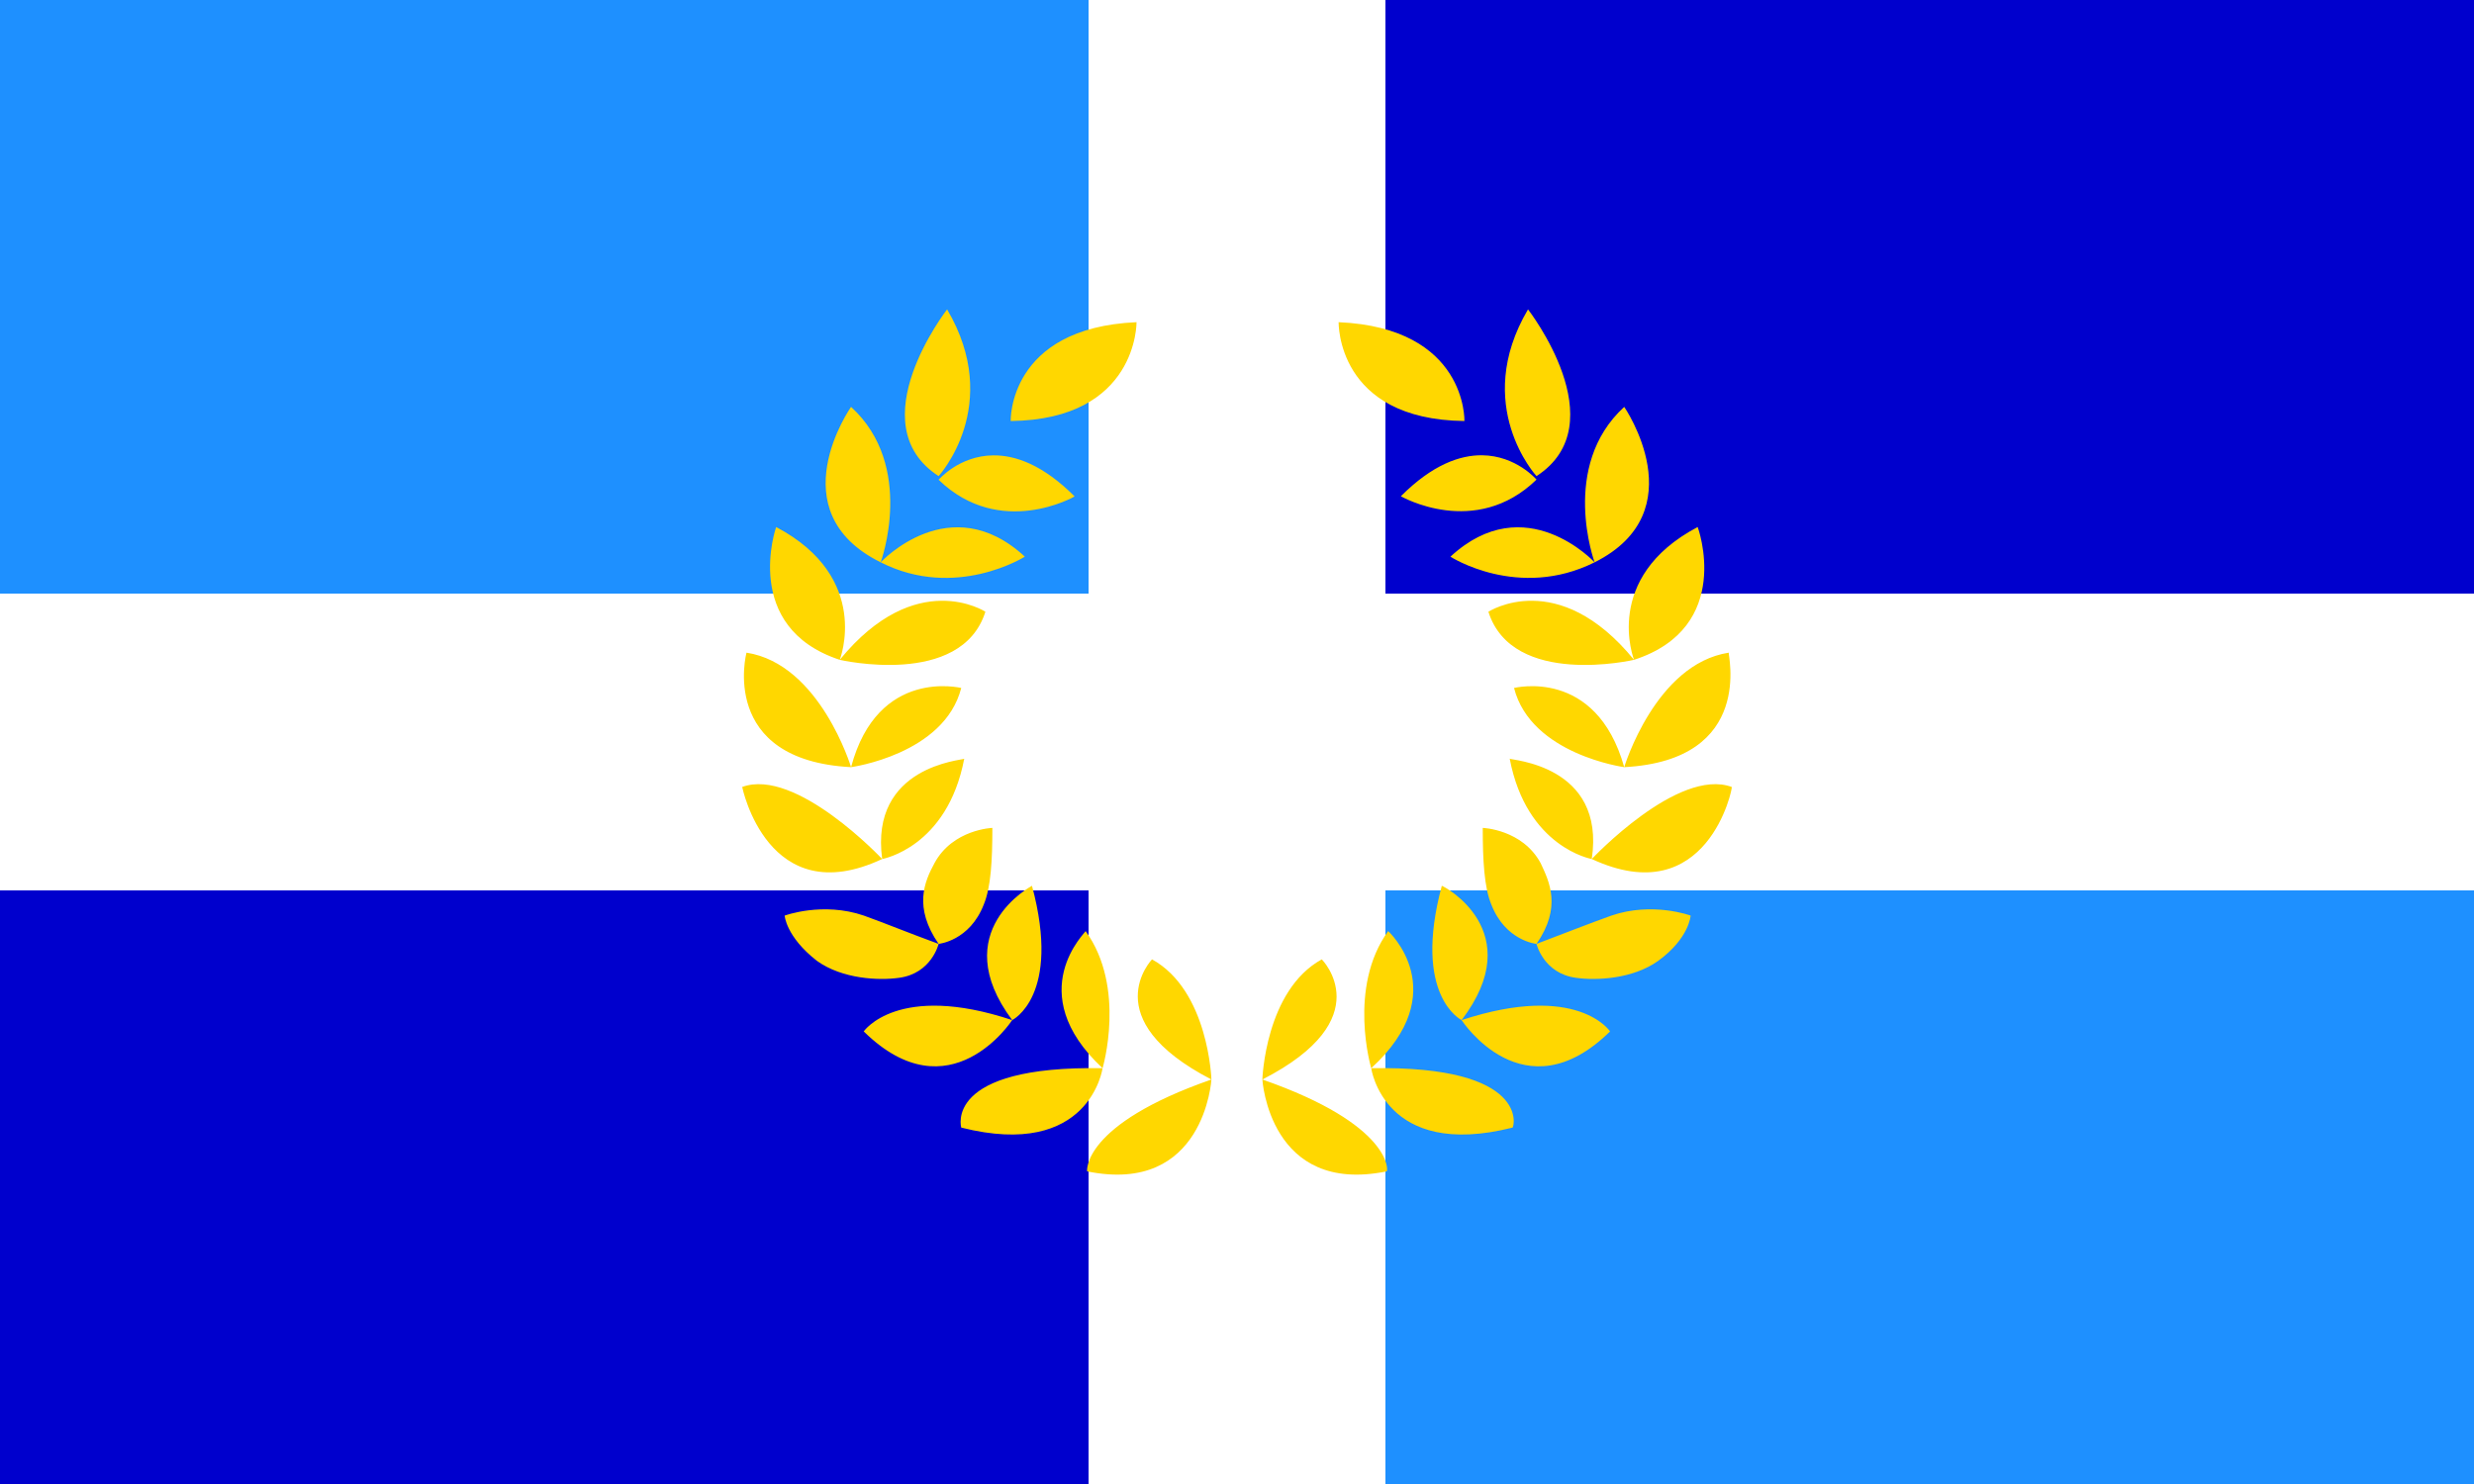 <svg id="flag-svg" xmlns="http://www.w3.org/2000/svg" width="500" height="300" x="0" y="0"><rect width="500" height="300" x="0" y="0" fill="dodgerblue"></rect><rect width="250" height="150" x="250" y="0" fill="mediumblue"></rect><rect width="250" height="150" x="0" y="150" fill="mediumblue"></rect><rect width="500" height="60" x="0" y="120" fill="white"></rect><rect width="60" height="300" x="220" y="0" fill="white"></rect><g transform="translate(150,50) scale(1)"><path d="m 41.411,12.542 c 0,0 -17.997,23.144 -1.716,33.707 0,0 13.153,-14.297 1.716,-33.707 z m 117.404,0 c -11.438,19.41 1.716,33.707 1.716,33.707 16.282,-10.563 -1.716,-33.707 -1.716,-33.707 z m -79.121,2.59 c -26.004,1.144 -25.432,19.982 -25.432,19.982 25.735,-0.303 25.432,-20.016 25.432,-19.982 z m 40.839,0 c 0.034,-0.034 -0.538,19.68 25.432,19.982 0,0 0.572,-18.839 -25.432,-19.982 z M 22.001,32.255 c 0,0 -14.869,21.126 5.988,31.42 0,0 7.132,-19.41 -5.988,-31.42 z m 5.988,31.42 c 15.138,7.704 29.133,-1.144 29.133,-1.144 -15.138,-13.994 -29.133,1.144 -29.133,1.144 z M 178.259,32.255 c -13.12,12.009 -5.988,31.42 -5.988,31.42 20.554,-10.294 5.988,-31.42 5.988,-31.42 z m -5.988,31.42 c 0,0 -13.994,-15.138 -29.132,-1.144 -0.034,0 13.691,8.847 29.132,1.144 z m -22.746,-21.638 c -4.428,-0.046 -10.012,1.871 -16.411,8.283 0,0 15.037,8.679 27.417,-3.364 0,0 -4.097,-4.847 -11.005,-4.919 z m -98.794,0.019 c -6.926,0.074 -11.036,4.934 -11.036,4.934 12.447,12.043 27.551,3.364 27.484,3.364 -6.413,-6.426 -12.009,-8.345 -16.448,-8.298 z M 6.863,56.544 c 0,-0.034 -7.132,20.251 12.85,26.844 0,0 6.56,-16.584 -12.85,-26.844 z m 12.85,26.844 c 0,0 24.557,5.719 29.435,-9.722 0,0 -14.028,-9.15 -29.435,9.722 z M 193.094,56.544 c -19.41,10.26 -12.85,26.844 -12.85,26.844 20.285,-6.593 12.884,-26.878 12.85,-26.844 z m -12.85,26.844 c -15.407,-18.872 -29.401,-9.722 -29.435,-9.722 4.878,15.441 29.435,9.722 29.435,9.722 z M 0.875,81.942 c -0.034,0 -5.719,21.731 21.126,23.144 0,0 -6.291,-20.856 -21.126,-23.144 z M 22.001,105.086 c 0,0 18.838,-2.557 22.269,-16.013 0,0.034 -16.853,-4.272 -22.269,16.013 z M 199.384,81.942 c -14.835,2.288 -21.126,23.144 -21.126,23.144 26.576,-1.413 20.856,-23.144 21.126,-23.144 z m -21.126,23.144 c -5.719,-20.285 -22.27,-15.979 -22.27,-16.013 3.431,13.456 22.27,16.013 22.27,16.013 z m -133.383,-1.716 c -10e-4,0.005 -0.002,0.009 -0.003,0.015 0.006,-0.005 0.008,-0.011 0.003,-0.015 z m -0.003,0.015 c -0.357,0.32 -19.13,1.441 -16.582,20.27 0,0 13.146,-2.287 16.582,-20.27 z m -16.582,20.27 c 0,0 -17.425,-18.57 -28.291,-14.566 0,0 5.147,25.432 28.291,14.566 z m 126.823,-20.285 c 3.431,17.997 16.585,20.285 16.585,20.285 2.859,-19.141 -16.585,-19.982 -16.585,-20.285 z m 16.585,20.285 c 23.413,10.866 28.56,-14.566 28.291,-14.566 -10.866,-4.003 -28.291,14.566 -28.291,14.566 z M 50.561,117.365 c 0,0 -8.007,0.27 -11.707,7.132 -2.018,3.734 -4.272,8.881 0.841,16.315 0,0 6.29,-0.572 9.15,-8.007 1.413,-3.431 1.716,-8.847 1.716,-15.441 z m -10.866,23.448 c -6.257,-2.288 -11.135,-4.306 -15.105,-5.719 -8.309,-2.859 -16.013,0 -16.013,0 0,0 0.269,4.272 6.526,9.15 5.147,3.7 12.581,4.003 16.584,3.431 6.593,-0.875 8.007,-6.862 8.007,-6.862 z M 149.665,117.365 c 0,6.593 0.303,12.01 1.716,15.441 2.859,7.434 9.15,8.007 9.15,8.007 5.147,-7.434 2.59,-12.581 0.841,-16.315 -3.7,-6.863 -11.706,-7.132 -11.706,-7.132 z m 10.865,23.448 c 0,0 1.413,5.987 8.007,6.862 4.003,0.572 11.438,0.269 16.585,-3.431 6.291,-4.575 6.56,-9.15 6.56,-9.15 0,0 -7.704,-2.859 -16.013,0 -3.97,1.413 -9.116,3.431 -15.138,5.719 z M 58.567,129.072 c 0,0 -17.426,9.15 -4.003,27.147 0,0 9.991,-4.844 4.003,-27.147 z m -4.003,27.147 c -23.144,-7.704 -30.007,2.288 -30.007,2.288 17.426,17.123 30.007,-2.288 30.007,-2.288 z m 86.825,-27.147 c -5.988,22.303 4.003,27.147 4.003,27.147 13.725,-17.997 -3.7,-27.147 -4.003,-27.147 z m 4.003,27.147 c 0,0 12.582,19.411 30.007,2.288 0,0 -6.56,-9.991 -30.007,-2.288 z M 69.4,138.221 c 0.303,0 -13.12,12.279 3.431,27.72 0,0 4.844,-16.282 -3.431,-27.72 z m 3.431,27.72 c -32.261,-0.572 -28.561,11.976 -28.561,12.009 26.004,6.56 28.561,-12.009 28.561,-12.009 z M 130.557,138.221 c -8.275,11.438 -3.431,27.72 -3.431,27.72 16.854,-15.441 3.431,-27.72 3.431,-27.72 z m -3.431,27.72 c 0,0 2.557,18.569 28.561,12.009 0.303,-0.034 3.7,-12.581 -28.561,-12.009 z M 82.822,143.94 c 0.034,0 -11.706,12.01 12.01,24.289 0,0 -0.572,-17.998 -12.01,-24.289 z m 12.01,24.289 c -26.273,9.15 -25.13,18.569 -25.13,18.569 23.716,4.844 25.13,-18.569 25.13,-18.569 z m 22.303,-24.289 c -11.438,6.291 -12.009,24.289 -12.009,24.289 23.985,-12.279 12.009,-24.289 12.009,-24.289 z m -12.009,24.289 c 0,0 1.413,23.413 25.129,18.569 0.303,0 1.144,-9.419 -25.129,-18.569 z" fill="gold"></path></g></svg>